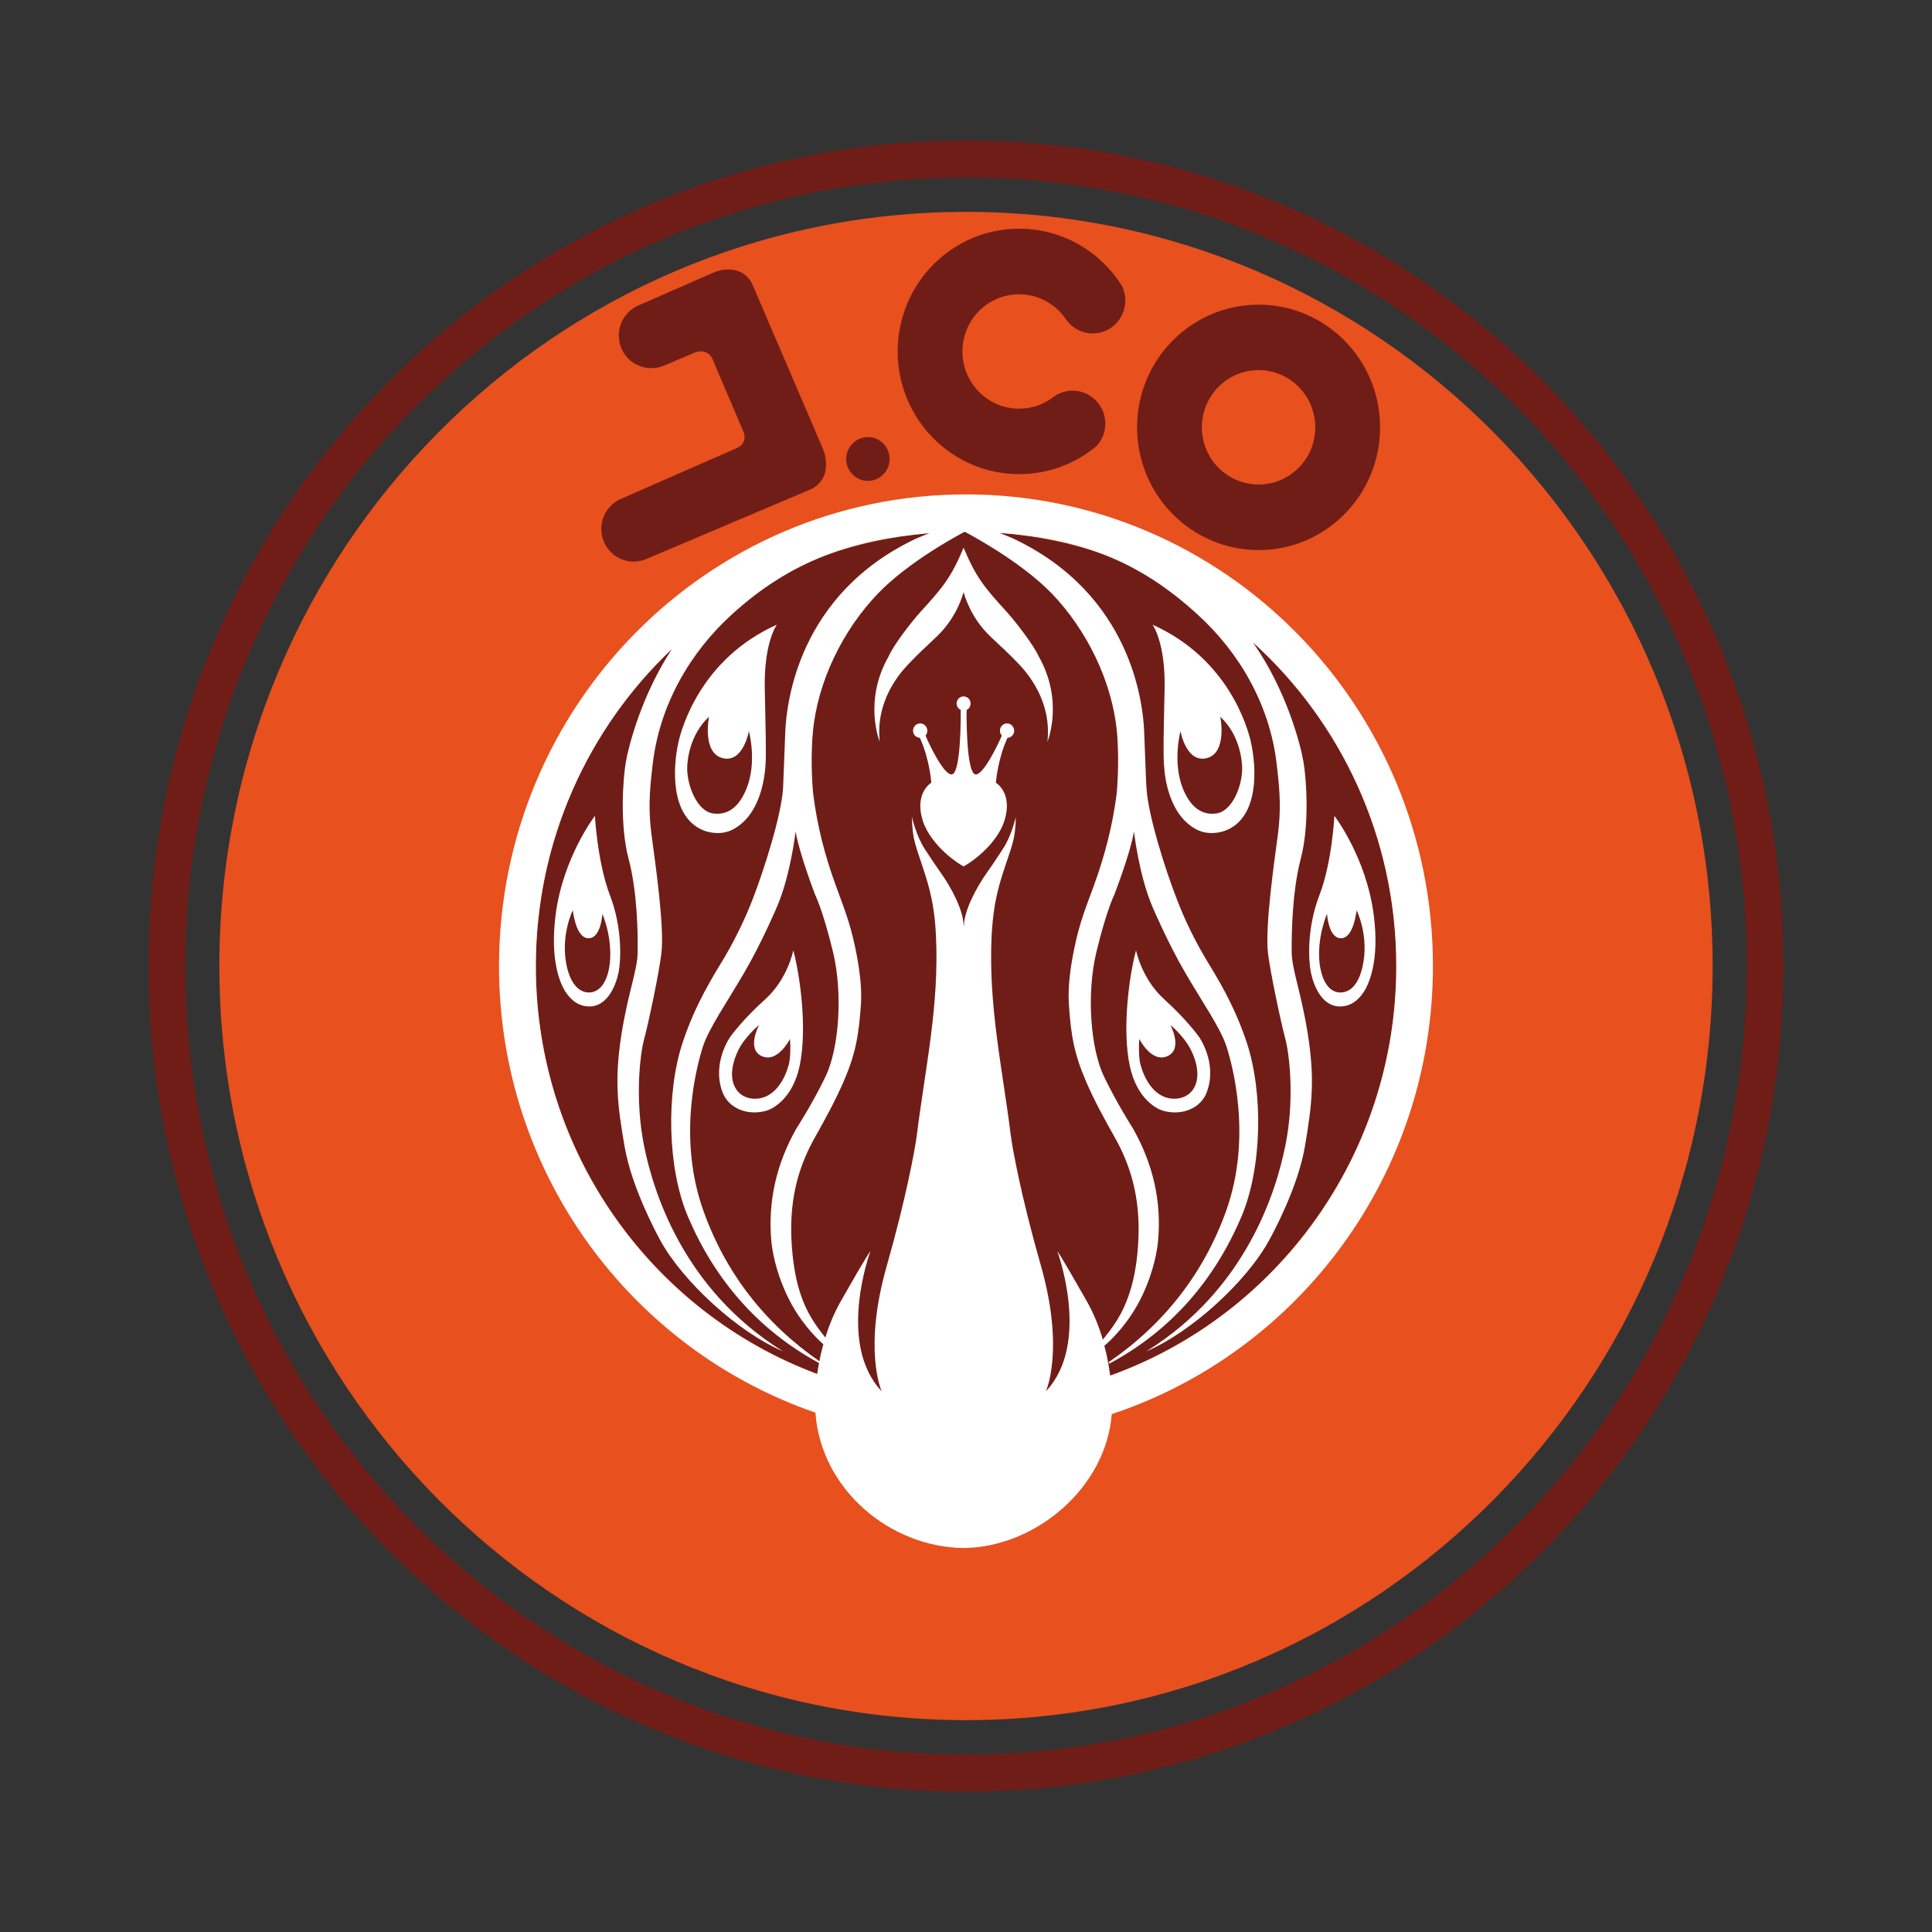 <?xml version="1.0" encoding="UTF-8"?> <svg xmlns="http://www.w3.org/2000/svg" xmlns:xlink="http://www.w3.org/1999/xlink" version="1.1" id="Layer_1" x="0px" y="0px" viewBox="0 0 368.5 368.5" style="enable-background:new 0 0 368.5 368.5;" xml:space="preserve"><rect x="0" y="0" width="368.5" height="368.5" fill="#333333" stroke="none"/> <style type="text/css"> .st0{fill-rule:evenodd;clip-rule:evenodd;fill:#E8501E;} .st1{fill-rule:evenodd;clip-rule:evenodd;fill:#701D18;} .st2{fill-rule:evenodd;clip-rule:evenodd;fill:#FFFFFF;} </style> <g> <path class="st0" d="M326.66,184.25c0-79.45-63.75-143.84-142.41-143.84S41.84,104.8,41.84,184.25s63.75,143.84,142.41,143.84 S326.66,263.7,326.66,184.25L326.66,184.25z"></path> <path class="st1" d="M266.31,184.25c0-45.75-36.74-82.86-82.06-82.86c-45.3,0-82.03,37.1-82.03,82.86 c0,45.78,36.74,82.88,82.03,82.88C229.58,267.14,266.31,230.03,266.31,184.25L266.31,184.25z"></path> <path class="st2" d="M184.37,135.41c-0.03,0.83-0.09,11.74,1.62,12.28c1.47,0.43,4.45-5.87,5.1-7.39 c-0.23-0.23-0.37-0.57-0.37-0.92c0-0.77,0.6-1.4,1.36-1.4c0.74,0,1.36,0.63,1.36,1.4c0,0.72-0.57,1.32-1.28,1.35 c-1.9,4.15-2.21,8.56-2.21,8.56s3.29,1.95,1.64,7.21c-1.08,3.52-4.65,6.96-7.8,8.76c-3.15-1.8-6.69-5.24-7.8-8.76 c-1.64-5.27,1.64-7.21,1.64-7.21s-0.28-4.41-2.18-8.56c-0.74-0.03-1.3-0.63-1.3-1.35c0-0.77,0.62-1.4,1.36-1.4 c0.77,0,1.36,0.63,1.36,1.4c0,0.34-0.11,0.69-0.34,0.92c0.62,1.52,3.6,7.82,5.1,7.39c1.7-0.54,1.62-11.45,1.62-12.28 c-0.45-0.2-0.79-0.69-0.79-1.23c0-0.74,0.6-1.35,1.33-1.35c0.74,0,1.33,0.6,1.33,1.35C185.13,134.72,184.82,135.21,184.37,135.41 L184.37,135.41z M184,101.42c-0.96,0.52-10.57,5.58-16.53,11.77c-6.66,6.93-11.54,16.75-12.42,26.43 c-0.57,6.01,0.06,11.85,0.06,11.85c0.77,6.1,2.21,11.68,4.31,17.44c1.64,4.52,2.66,6.93,3.69,11.77c0.71,3.35,1.33,7.44,1.11,10.79 c-0.43,6.1-1.02,9.56-3.37,14.95c-1.62,3.69-3.4,6.93-5.41,10.51c-2.81,4.98-4.9,11.14-4.48,19.55c0.2,4.15,0.79,7.36,1.59,9.91 c1.36,4.32,3.32,6.76,4.88,8.73c0.68-2.26,1.62-4.58,2.86-6.79c5.44-9.59,5.73-9.68,5.73-9.68s-6.52,17.58,2.15,26.71 c0,0-3.63-7.84,0.99-23.99c3.77-13.26,5.39-22.39,5.7-24.77c1.62-12.94,4.31-24.85,3.66-38.16c-0.2-4.15-0.74-7.5-2.04-11.57 c-1.87-5.87-2.44-6.44-2.55-11.08c0,0,0.82,3.64,2.41,6.07c0.57,0.86,1.59,2.46,2.92,4.35c2.3,3.18,4.48,7.47,4.54,10.31h0.06 c0.06-2.83,2.27-7.13,4.54-10.31c1.36-1.89,2.35-3.49,2.92-4.35c1.62-2.43,2.44-6.07,2.44-6.07c-0.11,4.64-0.71,5.21-2.58,11.08 c-1.3,4.07-1.81,7.42-2.04,11.57c-0.65,13.31,2.04,25.22,3.66,38.16c0.31,2.38,1.93,11.51,5.73,24.77 c4.59,16.15,0.96,23.99,0.96,23.99c8.67-9.13,2.18-26.71,2.18-26.71s0.26,0.09,5.7,9.68c1.3,2.32,2.27,4.78,2.98,7.19 c1.62-2.06,3.71-4.52,5.16-9.13c0.82-2.55,1.42-5.75,1.62-9.91c0.4-8.42-1.7-14.57-4.51-19.55c-2.01-3.58-3.8-6.81-5.41-10.51 c-2.32-5.38-2.95-8.85-3.34-14.95c-0.23-3.35,0.37-7.44,1.08-10.79c1.02-4.84,2.04-7.24,3.69-11.77c2.1-5.75,3.54-11.34,4.34-17.44 c0,0,0.6-5.84,0.06-11.85c-0.91-9.68-5.78-19.5-12.44-26.43C194.6,107.01,184.96,101.94,184,101.42L184,101.42z M157.04,256.4 c-1.33-1.17-4.62-4.41-6.94-9.36c-2.27-4.84-2.83-8.76-2.98-10.31c-0.68-7.62,0.99-14.8,4.79-21.5c0,0,2.95-4.52,5.53-9.85 s3.37-15.78,1.45-23.79c-1.93-7.99-3.43-10.97-3.43-10.97s-3-7.82-3.71-12.02c0,0-0.96,8.36-3.57,14.4c0,0-2.89,6.81-6.24,12.54 s-6.75,10.62-7.88,14.11c-1.08,3.41-4.93,17.21,0.09,31.24c4.22,11.91,11.79,21.59,22.14,28.74 C156.47,258.6,156.73,257.52,157.04,256.4L157.04,256.4z M156.22,259.98c-11.79-6.41-19.93-16.03-25-27.91 c-3.94-9.28-4.2-23.59-1.02-33.21c1.79-5.44,4.22-10.11,7.23-15c2.47-4.01,4.56-8.3,6.12-12.31c2.15-5.58,5.47-15.89,5.81-21.24 c0.09-1.55,0.26-7.19,0.43-10.99c0.26-4.87,2.24-26,25.14-36.68l2.32-0.94c-14.94,1.29-26.48,5.33-37.62,15.46 c-8.16,7.42-13.78,17.38-15.11,28.37c-0.74,5.98-0.82,9.22-0.26,13.63c0.68,5.15,2.49,17.44,1.9,22.59 c-0.43,3.75-2.44,13.23-3.26,16.29c-0.85,3.03-1.81,11.62-0.09,20.33s7.4,27.49,26.53,39.37c-8.5-3.61-19.11-13.26-23.44-21.24 c-0.77-1.43-5.41-10.05-6.75-17.72c-1.47-8.39-1.9-13.08-0.65-21.27c1.28-8.19,3.09-12.43,3.12-15.86 c0.06-3.46-0.03-11.45-1.73-17.87c-1.7-6.41-1.08-15.26-0.51-18.5c0.54-3.01,2.95-12.6,8.79-21.5 c-15.99,15.12-25.97,36.62-25.97,60.5c0,35.7,22.34,66.11,53.66,77.79C155.96,261.38,156.08,260.69,156.22,259.98L156.22,259.98z M151.31,181.27c0,0-1.05,5.47-5.39,9.36c-4.34,3.89-6.63,7.13-6.63,7.13s-3.49,4.87-1.56,10.36c1.22,3.52,5.19,4.75,8.59,3.69 c1.13-0.37,4.85-2.29,6.18-8.42C154.06,196.16,152.53,185.74,151.31,181.27L151.31,181.27z M144.79,195.5 c-1.16,0.94-2.72,2.66-3.54,4.01c-0.91,1.52-2.44,5.1-1.11,7.76c0.91,1.89,2.92,2.58,4.9,2.2c2.95-0.6,4.68-3.69,5.41-6.41 c0.34-1.23,0.34-3.66,0.23-4.9c0,0-2.32,4.64-5.36,3.29C142.3,200.11,144.79,195.5,144.79,195.5L144.79,195.5z M148.17,119.15 c0,0-2.49,3.35-2.3,12.25s0.28,12.25,0.14,14.57c-0.17,2.35-0.96,9.45-6.21,12.23c-2.07,1.09-4.51,0.74-6.04,0 c-5.73-2.72-5.53-11.37-4.34-16.72C130.03,138.84,133.68,125.65,148.17,119.15L148.17,119.15z M142.84,139.45 c0,0,1.62,5.93-0.48,11.02c-1.16,2.86-3.06,5.07-6.24,4.7c-3.17-0.34-5.1-5.38-5.05-8.76c0.03-1.26,0.4-6.21,4.17-9.71 c0,0-1.39,6.87,2.58,7.9C141.76,145.6,142.84,139.45,142.84,139.45L142.84,139.45z M113.47,155.62c0,0,0.48,8.88,2.86,15.12 c2.41,6.24,2.1,12.4,1.67,14.66c-0.45,2.26-1.96,6.38-5.33,6.56c-2.18,0.11-3.74-1.12-4.88-2.89c-0.85-1.37-2.95-5.75-1.81-14.6 C107.4,163.49,113.47,155.62,113.47,155.62L113.47,155.62z M109.25,173.63c0,0-2.47,4.92-1.11,10.85c1.11,4.67,3.54,4.9,4.51,4.81 c2.52-0.29,3.43-3.41,3.66-5.53c0.54-5.1-1.42-9.45-1.42-9.45s-0.23,4.49-2.49,4.64C110.13,179.13,109.45,175.03,109.25,173.63 L109.25,173.63z M210.64,256.69c0.96-0.8,4.71-4.21,7.26-9.65c2.27-4.84,2.83-8.76,2.98-10.31c0.71-7.62-0.99-14.8-4.79-21.5 c0,0-2.92-4.52-5.5-9.85s-3.4-15.78-1.47-23.79c1.93-7.99,3.43-10.97,3.43-10.97s3.03-7.82,3.74-12.02c0,0,0.94,8.36,3.54,14.4 c0,0,2.89,6.81,6.24,12.54c3.34,5.73,6.77,10.62,7.88,14.11c1.08,3.41,4.93,17.21-0.06,31.24c-4.28,12-11.93,21.73-22.42,28.92 l0.11,0.29c11.91-6.38,20.1-16.06,25.2-28.03c3.94-9.28,4.2-23.59,1.02-33.21c-1.79-5.44-4.22-10.11-7.23-15 c-2.47-4.01-4.56-8.3-6.09-12.31c-2.18-5.58-5.47-15.89-5.81-21.24c-0.11-1.55-0.28-7.19-0.45-10.99 c-0.23-4.87-2.24-26-25.14-36.68l-2.44-1c15.31,1.2,26.33,5.12,37.73,15.52c8.16,7.42,13.8,17.38,15.11,28.37 c0.74,5.98,0.82,9.22,0.26,13.63c-0.68,5.15-2.47,17.44-1.9,22.59c0.45,3.75,2.47,13.23,3.29,16.29 c0.82,3.03,1.81,11.62,0.06,20.33c-1.73,8.7-7.4,27.49-26.53,39.37c8.5-3.61,19.11-13.26,23.44-21.24 c0.79-1.43,5.44-10.05,6.77-17.72c1.45-8.39,1.87-13.08,0.62-21.27c-1.28-8.19-3.06-12.43-3.12-15.86 c-0.03-3.46,0.06-11.45,1.73-17.87c1.7-6.41,1.08-15.26,0.51-18.5c-0.54-3.15-3.17-13.54-9.64-22.76 c16.78,15.17,27.35,37.22,27.35,61.76c0,36.02-22.76,66.68-54.57,78.1C211.52,260.61,211.18,258.69,210.64,256.69L210.64,256.69z M216.68,181.27c0,0,1.08,5.47,5.41,9.36c4.31,3.89,6.6,7.13,6.6,7.13s3.49,4.87,1.56,10.36c-1.19,3.52-5.19,4.75-8.56,3.69 c-1.16-0.37-4.85-2.29-6.18-8.42C213.93,196.16,215.46,185.74,216.68,181.27L216.68,181.27z M223.23,195.5 c1.16,0.94,2.72,2.66,3.51,4.01c0.94,1.52,2.44,5.1,1.13,7.76c-0.94,1.89-2.95,2.58-4.93,2.2c-2.95-0.6-4.68-3.69-5.41-6.41 c-0.34-1.23-0.34-3.66-0.23-4.9c0,0,2.32,4.64,5.36,3.29C225.72,200.11,223.23,195.5,223.23,195.5L223.23,195.5z M219.83,119.15 c0,0,2.49,3.35,2.3,12.25s-0.28,12.25-0.11,14.57c0.14,2.35,0.94,9.45,6.18,12.23c2.07,1.09,4.51,0.74,6.07,0 c5.7-2.72,5.5-11.37,4.31-16.72C237.97,138.84,234.34,125.65,219.83,119.15L219.83,119.15z M225.16,139.45 c0,0-1.59,5.93,0.48,11.02c1.19,2.86,3.06,5.07,6.26,4.7c3.15-0.34,5.1-5.38,5.02-8.76c-0.03-1.26-0.4-6.21-4.17-9.71 c0,0,1.39,6.87-2.55,7.9C226.23,145.6,225.16,139.45,225.16,139.45L225.16,139.45z M254.52,155.62c0,0-0.45,8.88-2.86,15.12 c-2.41,6.24-2.1,12.4-1.64,14.66c0.43,2.26,1.93,6.38,5.3,6.56c2.18,0.11,3.77-1.12,4.88-2.89c0.85-1.37,2.98-5.75,1.81-14.6 C260.59,163.49,254.52,155.62,254.52,155.62L254.52,155.62z M258.75,173.63c0,0,2.49,4.92,1.11,10.85 c-1.08,4.67-3.51,4.9-4.51,4.81c-2.52-0.29-3.4-3.41-3.66-5.53c-0.54-5.1,1.42-9.45,1.42-9.45s0.26,4.49,2.52,4.64 C257.87,179.13,258.58,175.03,258.75,173.63L258.75,173.63z M184.25,94.3c49.18,0,89.06,40.28,89.06,89.96 c0,39.85-25.68,73.67-61.26,85.46c-1.08,14-14.46,25.4-28.26,25.54c-13.92-0.14-27.21-11.08-28.26-25.82 c-35.09-12.08-60.35-45.64-60.35-85.18C95.19,134.58,135.07,94.3,184.25,94.3L184.25,94.3z M192.02,116.71 c1.56,1.72,5.07,6.21,6.09,8.47c4.88,8.59,1.67,16.29,1.67,16.29c0.85-7.7-3.74-13-5.44-14.8c-1.79-1.89-3.6-3.52-5.5-5.33 c-3.8-3.64-4.93-7.99-5.05-8.42c-0.11,0.43-1.25,4.78-5.05,8.42c-1.87,1.8-3.71,3.44-5.47,5.33c-1.73,1.8-6.32,7.1-5.47,14.8 c0,0-3.2-7.7,1.7-16.29c0.99-2.26,4.51-6.76,6.07-8.47c4.17-4.58,5.81-6.47,8.22-12.25C186.21,110.24,187.85,112.13,192.02,116.71 L192.02,116.71z"></path> <path class="st1" d="M340.16,184.25c0-86.95-69.79-157.47-155.91-157.47c-86.09,0-155.91,70.52-155.91,157.47 c0,86.98,69.82,157.47,155.91,157.47C270.37,341.72,340.16,271.23,340.16,184.25L340.16,184.25z M333.18,184.25 c0-83.06-66.67-150.4-148.93-150.4c-82.23,0-148.9,67.34-148.9,150.4c0,83.09,66.67,150.42,148.9,150.42 C266.51,334.68,333.18,267.34,333.18,184.25L333.18,184.25z"></path> <path class="st1" d="M240.07,58.11c12.78,0,23.16,10.48,23.16,23.39c0,12.94-10.37,23.42-23.16,23.42 c-12.81,0-23.19-10.48-23.19-23.42C216.88,68.59,227.25,58.11,240.07,58.11L240.07,58.11z M240.07,70.59 c5.95,0,10.8,4.9,10.8,10.91c0,6.04-4.85,10.91-10.8,10.91c-5.98,0-10.83-4.87-10.83-10.91C229.24,75.49,234.09,70.59,240.07,70.59 L240.07,70.59z"></path> <path class="st1" d="M194.37,43.62c8.31,0,15.56,4.38,19.67,10.99c0.37,0.8,0.6,1.75,0.6,2.69c0,3.49-2.78,6.3-6.21,6.3 c-2.04,0-3.83-0.97-4.96-2.49v0.03c-1.93-3.01-5.27-5.01-9.1-5.01c-5.95,0-10.8,4.87-10.8,10.91c0,6.01,4.85,10.91,10.8,10.91 c2.52,0,4.85-0.86,6.66-2.32c-0.03,0.03-0.09,0.06-0.14,0.11c1.05-0.77,2.32-1.23,3.69-1.23c3.43,0,6.24,2.81,6.24,6.3 c0,1.66-0.65,3.18-1.73,4.32c-4,3.32-9.13,5.3-14.71,5.3c-12.78,0-23.16-10.48-23.16-23.39C171.21,54.1,181.59,43.62,194.37,43.62 L194.37,43.62z"></path> <path class="st1" d="M165.54,91.72c2.27,0,4.14-1.86,4.14-4.18c0-2.29-1.87-4.18-4.14-4.18s-4.14,1.89-4.14,4.18 C161.4,89.86,163.28,91.72,165.54,91.72L165.54,91.72z"></path> <path class="st1" d="M118.37,95.18L118.37,95.18l21.88-9.59c0,0,2.72-0.86,1.42-3.55l-5.67-13.31c0,0-0.74-2.46-3.46-1.49 l-5.95,2.52l0,0c-0.74,0.29-1.53,0.46-2.38,0.46c-3.43,0-6.18-2.78-6.18-6.24c0-2.58,1.56-4.81,3.8-5.75l0,0l14.54-6.36 c0,0,4.85-2,7.09,2.26l13.41,31.26c0,0,2.52,5.35-2.07,7.87l-31.55,13.37l0,0c-0.74,0.31-1.53,0.49-2.38,0.49 c-3.43,0-6.18-2.78-6.18-6.24C114.69,98.33,116.19,96.16,118.37,95.18L118.37,95.18z"></path> </g> </svg> 